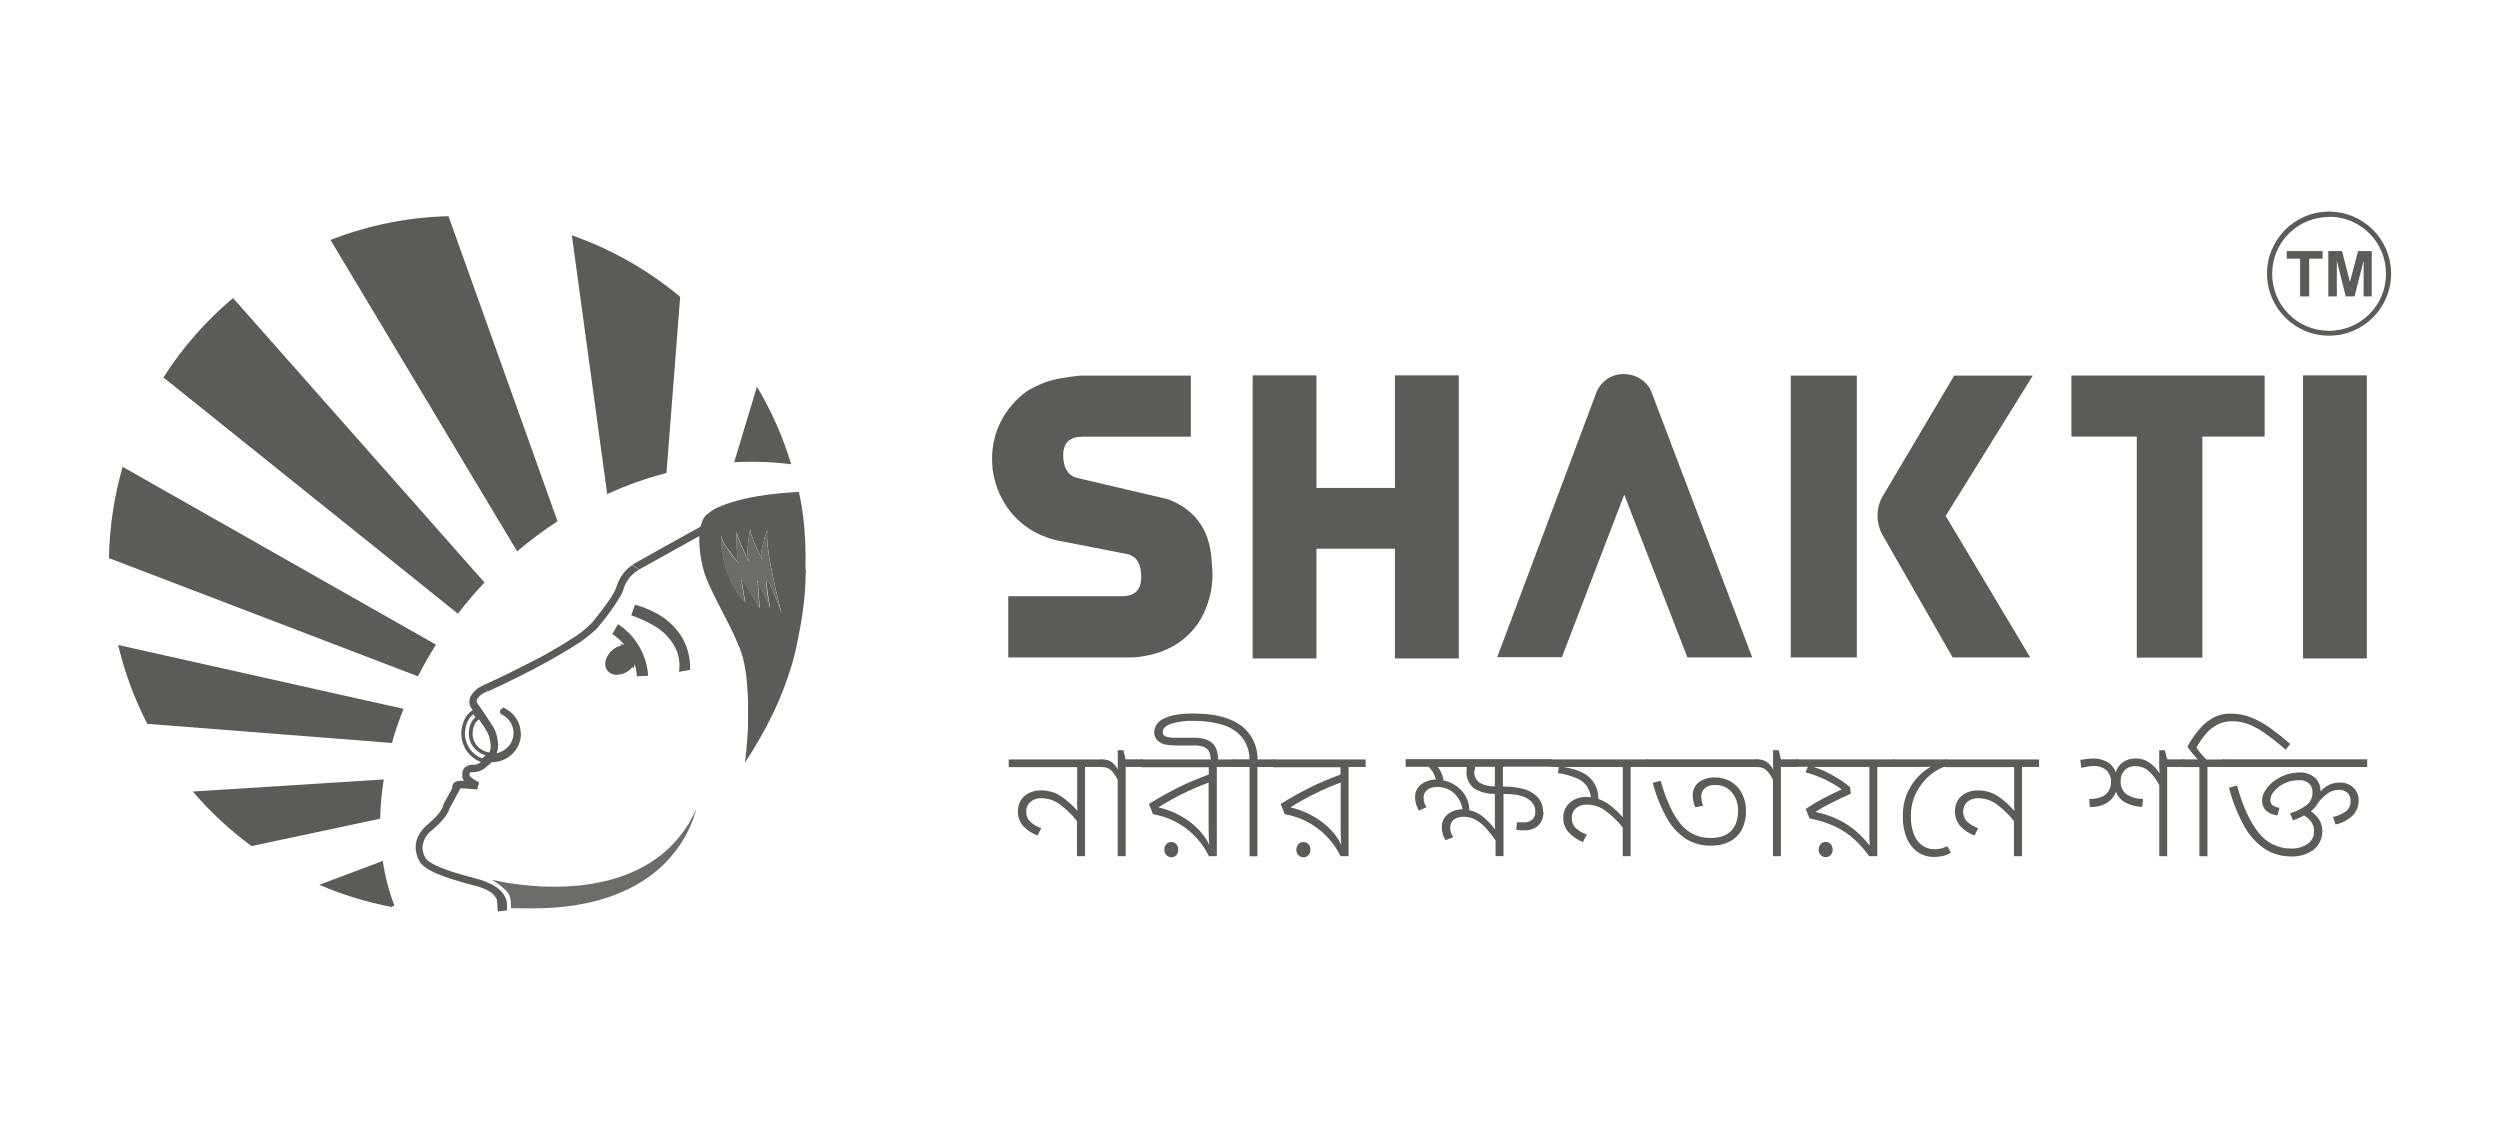<?xml version="1.0" encoding="UTF-8"?>
<svg id="Layer_1" data-name="Layer 1" xmlns="http://www.w3.org/2000/svg" viewBox="0 0 375.82 168.83">
  <defs>
    <style>
      .cls-1 {
        fill: #6b6d69;
      }

      .cls-2 {
        fill: #5a5c57;
      }
    </style>
  </defs>
  <path class="cls-2" d="m345.77,44.56v-5.67h-2.01v-1.15h5.39v1.15h-2.01v5.67h-1.37Z"/>
  <path class="cls-2" d="m350.01,44.56v-6.82h2.06l1.19,4.65,1.22-4.65h2.06v6.82h-1.22v-5.37l-1.37,5.37h-1.32l-1.34-5.37v5.37h-1.28Z"/>
  <path class="cls-2" d="m350.17,50.46c-5.15.03-9.35-4.13-9.37-9.28-.03-5.15,4.13-9.35,9.28-9.37s9.35,4.13,9.37,9.28c0,.02,0,.04,0,.05,0,5.13-4.14,9.3-9.28,9.32Zm0-17.84c-4.73-.03-8.58,3.78-8.6,8.51-.03,4.73,3.78,8.58,8.51,8.6s8.58-3.78,8.6-8.51c0-.02,0-.03,0-.05.03-4.72-3.78-8.56-8.49-8.59,0,0,0,0-.01,0v.03Z"/>
  <path class="cls-2" d="m151.55,89.63h17.1c1.94,0,2.91-.95,2.91-2.87s-.64-3.05-1.93-3.43l-10.75-2.1c-1.52-.35-2.96-.96-4.27-1.82-1.69-1.12-3.06-2.65-3.99-4.45-.97-1.81-1.48-3.84-1.48-5.9-.03-1.97.41-3.91,1.3-5.67.9-1.77,2.2-3.3,3.79-4.48,1.72-1.12,3.66-1.84,5.69-2.11.8-.14,1.62-.25,2.45-.34h16.65v9.18h-16.25c-1.95,0-2.93.91-2.94,2.74,0,1.86.65,3.01,1.94,3.43l13.82,3.24c4.25,1.61,6.45,4.88,6.59,9.8.27,2.26-.05,4.56-.93,6.66-.79,2.02-2.16,3.77-3.93,5.02-1.54,1.06-3.3,1.76-5.15,2.06-.83.17-1.67.25-2.51.24h-18.09v-9.21Z"/>
  <polygon class="cls-2" points="197.9 82.49 197.9 98.98 188.31 98.98 188.31 56.43 197.9 56.43 197.9 73.35 209.7 73.35 209.7 56.43 219.3 56.43 219.3 98.98 209.7 98.98 209.7 82.49 197.9 82.49"/>
  <path class="cls-2" d="m244.17,74.36l-9.38,24.44h-9.72l14.98-39.98c.35-.77.92-1.43,1.63-1.9.72-.46,1.57-.7,2.42-.69.86,0,1.71.23,2.45.69.74.45,1.32,1.11,1.67,1.9l15.19,40.01h-9.74l-9.5-24.47Z"/>
  <path class="cls-2" d="m269.2,56.46h9.93v42.37h-9.93v-42.37Zm24.34,42.37h11.66l-12.71-21.27,13.1-21.1h-11.82l-10.83,18.28c-.46.84-.7,1.79-.69,2.74-.02.95.2,1.89.63,2.74l10.65,18.6Z"/>
  <polygon class="cls-2" points="321.22 98.86 321.22 65.63 311.39 65.63 311.39 56.46 340.44 56.46 340.44 65.63 331.08 65.63 331.08 98.86 321.22 98.86"/>
  <rect class="cls-2" x="346.21" y="56.43" width="9.59" height="42.55"/>
  <path class="cls-2" d="m165.68,114.16v1.13h-2.57v13.42h-1.21v-5.28c-.72-.93-1.57-1.75-2.51-2.46-.81-.63-1.8-.97-2.82-.98-.6-.03-1.19.16-1.66.54-.43.38-.66.93-.63,1.5-.02.54.17,1.06.54,1.45.49.46,1.07.8,1.71,1.02l-.56,1.1c-.83-.3-1.58-.8-2.18-1.45-.52-.6-.79-1.37-.77-2.15-.02-.61.14-1.22.47-1.74.31-.47.74-.85,1.26-1.08.53-.24,1.11-.37,1.69-.36,1.1-.02,2.18.29,3.1.9.9.62,1.71,1.35,2.42,2.17,0-.27,0-.53-.03-.79s0-.5,0-.73v-5.05h-10.29v-1.15h14.07Z"/>
  <path class="cls-2" d="m171.79,114.16v1.13h-2.57v13.42h-1.2v-11.47c-.24-.52-.56-1-.96-1.41-.37-.35-.86-.54-1.37-.52h-.23v-1.15h.38c.42,0,.84.13,1.19.35.45.31.82.74,1.05,1.24-.04-.2-.05-.4-.05-.6v-2.37h.86l.31,1.37h2.59Z"/>
  <path class="cls-2" d="m185.49,114.16v1.13h-2.57v13.42h-1.18c-1.62-3.34-4.76-5.69-8.41-6.31l-.62-1.54c1.41-.89,2.87-1.7,4.34-2.44,1.51-.75,3.07-1.41,4.66-1.98v-1.1h-10.15v-1.17h13.94Zm-11.37,7.2c.99.23,1.96.57,2.87,1.03,1,.49,1.92,1.12,2.74,1.87.85.78,1.55,1.71,2.06,2.74-.06-.69-.1-1.48-.1-2.44v-6.92c-1.33.49-2.63,1.05-3.9,1.68-1.26.62-2.49,1.31-3.68,2.06m1.97,7.49c-.28,0-.54-.11-.73-.31-.22-.21-.33-.51-.32-.82-.01-.31.09-.61.3-.84.4-.42,1.06-.43,1.47-.03.01.01.02.02.03.03.2.24.3.54.29.84.02.3-.09.59-.29.82-.2.21-.48.32-.76.31"/>
  <path class="cls-2" d="m191.6,115.3h-2.57v13.42h-1.19v-13.42h-2.57v-1.15h2.57c0-1.25-.43-2.46-1.23-3.43-.8-.88-1.84-1.5-2.98-1.81-1.34-.37-2.73-.56-4.12-.54-1.19-.05-2.39.1-3.53.45-.8.3-1.19.7-1.19,1.19-.03.34.19.64.51.73.45.12.91.18,1.37.16h2.59c.64-.02,1.27.05,1.89.21.44.13.85.36,1.18.69.29.29.5.66.6,1.06.14.49.2.99.19,1.5h-1.08c-.03-.36-.08-.71-.16-1.06-.06-.26-.2-.5-.4-.69-.21-.18-.46-.32-.73-.4-.43-.11-.87-.16-1.31-.14h-2.59c-.52,0-1.03-.04-1.54-.12-.38-.05-.73-.2-1.03-.44-.25-.14-.45-.35-.57-.61-.14-.26-.21-.56-.2-.86.05-.89.6-1.66,1.43-2,.95-.52,2.44-.78,4.47-.78,3.05,0,5.4.57,7.04,1.72,1.66,1.2,2.63,3.13,2.59,5.18h2.55v1.15Z"/>
  <path class="cls-2" d="m205.3,114.16v1.13h-2.57v13.42h-1.21c-1.62-3.33-4.73-5.68-8.38-6.31l-.62-1.54c1.41-.89,2.86-1.7,4.34-2.44,1.51-.75,3.07-1.41,4.66-1.98v-1.1h-10.17v-1.17h13.96Zm-11.37,7.2c1.01.23,1.98.57,2.9,1.03,1,.49,1.92,1.12,2.74,1.87.86.77,1.56,1.71,2.06,2.74-.05-.69-.09-1.48-.09-2.44v-6.92c-1.33.49-2.63,1.05-3.9,1.68-1.26.62-2.49,1.31-3.68,2.06m1.97,7.49c-.28,0-.54-.11-.73-.31-.22-.21-.34-.51-.32-.82-.01-.31.1-.61.31-.84.39-.41,1.05-.43,1.46-.04.01.01.03.02.04.04.2.23.31.54.3.84.02.3-.09.6-.3.82-.2.21-.47.32-.75.31"/>
  <path class="cls-2" d="m232.03,122.08c0,.44-.09.87-.27,1.28-.19.43-.51.79-.91,1.04-.52.31-1.11.45-1.71.42h-.63c-.2-.02-.39-.05-.58-.1l.12-1.13c.13.02.26.03.39.03h.47c.54.06,1.07-.1,1.49-.45.28-.31.42-.72.4-1.14,0-.35-.06-.69-.21-1-.14-.26-.33-.49-.56-.69-.48-.39-1.04-.66-1.65-.78-.78-.15-1.57-.21-2.36-.21v9.35h-1.19v-2.36c-.42-.61-.88-1.2-1.37-1.76-.45-.52-.97-.96-1.56-1.31-.55-.32-1.18-.49-1.83-.49-.54-.03-1.08.12-1.52.43-.36.3-.57.76-.54,1.23,0,.27.04.53.13.78.08.22.19.43.32.62l-1.15.47c-.17-.28-.31-.58-.41-.89-.1-.35-.15-.71-.15-1.08-.02-.55.15-1.1.49-1.53.32-.4.74-.7,1.21-.88.45-.18.92-.27,1.41-.28-.15-.9-.58-1.74-1.24-2.37-.69-.65-1.61-1-2.55-.97-.54-.04-1.08.12-1.52.43-.37.3-.57.76-.54,1.23,0,.27.04.53.13.78.08.21.18.41.3.6l-1.15.51c-.15-.3-.28-.61-.4-.93-.11-.35-.17-.71-.16-1.08-.03-.56.16-1.11.51-1.54.34-.39.77-.68,1.25-.86.44-.17.9-.26,1.37-.27-.1-.37-.24-.73-.43-1.06-.19-.31-.42-.6-.69-.85h-3.43v-1.15h22.03v1.13h-7.41v2.99c1.04-.01,2.08.11,3.09.36.68.19,1.32.51,1.87.97.72.63,1.11,1.55,1.08,2.5m-11.49-6.22v-.56h-4.33c.22.28.4.59.54.93.16.35.26.72.29,1.1,1.43.27,2.66,1.16,3.38,2.42.35.63.53,1.34.52,2.06.79.16,1.52.52,2.13,1.04.65.55,1.24,1.18,1.76,1.86-.03-.27-.05-.55-.05-.82v-4.55c-1.12.04-2.22-.25-3.17-.84-.78-.65-1.19-1.65-1.09-2.67m1.17-.04c-.09.71.2,1.42.76,1.87.71.4,1.51.6,2.33.56v-2.94h-2.99v.51"/>
  <path class="cls-2" d="m247.7,114.16v1.13h-2.57v13.42h-1.19v-4.32c-.73-.92-1.58-1.74-2.52-2.45-.81-.63-1.81-.98-2.84-.99-.6-.03-1.19.16-1.66.54-.43.38-.66.93-.63,1.5-.02.54.17,1.06.54,1.45.49.46,1.07.8,1.71,1.02l-.59,1.13c-.82-.33-1.55-.83-2.15-1.48-.53-.59-.81-1.36-.8-2.15-.02-.61.15-1.2.48-1.71.32-.47.75-.84,1.26-1.08.52-.25,1.09-.38,1.67-.38.25,0,.5.02.75.05-.09-.59-.3-1.15-.61-1.66-.37-.51-.88-.91-1.46-1.16-.93-.39-1.9-.66-2.89-.8l.14-.93h-1.15v-1.13h14.5Zm-7.42,5.76v.19c.72.25,1.39.62,1.98,1.11.61.5,1.18,1.05,1.69,1.65v-7.57h-8.89c1.9.31,3.25.88,4.03,1.72.76.78,1.19,1.83,1.18,2.92"/>
  <path class="cls-2" d="m264.19,115.3h-16.72v-1.15h16.72v1.15Zm-7.07,11.83c-1.22,0-2.43-.3-3.49-.91-1.2-.74-2.2-1.77-2.9-2.98-1.01-1.74-1.78-3.61-2.28-5.56l1.19-.3c.86,2.98,1.87,5.15,3.04,6.53,1.08,1.33,2.71,2.09,4.42,2.06.88.04,1.75-.15,2.52-.57.58-.35,1.03-.88,1.29-1.5.25-.62.37-1.29.37-1.96.04-1.02-.29-2.03-.93-2.83-.62-.73-1.55-1.14-2.5-1.1-.57-.05-1.14.13-1.59.49-.34.34-.53.8-.51,1.28,0,.21.02.42.06.62.05.25.13.5.22.73l-1.17.23c-.25-.55-.38-1.14-.39-1.74-.05-.8.31-1.58.95-2.06.69-.48,1.52-.72,2.36-.69.85-.01,1.69.2,2.42.63.72.43,1.3,1.05,1.67,1.79.42.84.63,1.76.6,2.7.01.88-.17,1.75-.54,2.55-.38.79-.99,1.44-1.75,1.88-.95.51-2.02.74-3.09.69"/>
  <path class="cls-2" d="m270.29,114.16v1.13h-2.57v13.42h-1.19v-11.47c-.24-.52-.56-1-.95-1.41-.37-.35-.86-.54-1.37-.52h-.24v-1.15h.38c.42,0,.84.13,1.19.35.46.31.82.74,1.05,1.24-.04-.2-.05-.4-.05-.6v-2.37h.86l.31,1.37h2.59Z"/>
  <path class="cls-2" d="m284.78,114.16v1.13h-2.57v13.42h-1.22c-.65-.92-1.39-1.76-2.22-2.52-.85-.78-1.81-1.42-2.85-1.92-1.24-.58-2.55-.99-3.89-1.24l-.58-1.43c.84-.57,1.71-1.09,2.61-1.56.99-.52,1.93-.98,2.82-1.37-.77-.54-1.58-1.02-2.42-1.44-.98-.47-2-.85-3.05-1.13l.38-.84h-1.74v-1.1h14.73Zm-3.79,1.13h-8.37c1.07.34,2.1.8,3.07,1.37.86.48,1.67,1.04,2.43,1.67l.1,1c-.91.39-1.85.83-2.82,1.32-.86.42-1.7.9-2.51,1.41,1.22.24,2.4.64,3.52,1.18.96.47,1.85,1.07,2.66,1.76.74.64,1.41,1.36,2.01,2.13,0-.32-.05-.69-.06-1.04s0-.69,0-1.02v-9.8Zm-6.55,13.56c-.28,0-.54-.11-.73-.31-.22-.21-.33-.51-.32-.82-.01-.31.1-.61.3-.84.4-.42,1.06-.43,1.47-.03.01.01.02.02.04.03.2.23.3.54.3.84.01.3-.09.59-.3.82-.2.21-.48.32-.76.31"/>
  <path class="cls-2" d="m292.69,114.16v1.13h-.49c-.62.24-1.2.57-1.73.98-.6.46-1.14.99-1.59,1.59-.49.65-.89,1.36-1.17,2.13-.3.85-.46,1.74-.45,2.64-.04.99.13,1.97.49,2.89.26.66.71,1.22,1.3,1.63.52.34,1.12.52,1.74.51.34,0,.68-.03,1.02-.11.31-.08.62-.2.91-.36l.56.98c-.38.23-.78.41-1.21.51-.43.09-.87.14-1.31.14-.88.02-1.74-.24-2.47-.73-.74-.54-1.32-1.27-1.66-2.12-.42-1.05-.62-2.17-.59-3.29-.01-1.07.17-2.13.54-3.14.36-.91.87-1.76,1.51-2.5.61-.71,1.34-1.31,2.14-1.78l-.96.03h-4.72v-1.13h8.14Z"/>
  <path class="cls-2" d="m306.53,114.16v1.13h-2.57v13.42h-1.21v-5.28c-.72-.93-1.57-1.75-2.51-2.46-.81-.63-1.8-.97-2.82-.98-.6-.03-1.19.16-1.66.54-.43.38-.66.93-.63,1.5-.02.54.17,1.06.54,1.45.49.45,1.08.8,1.71,1.02l-.56,1.1c-.83-.3-1.57-.8-2.17-1.45-.9-1.11-1.03-2.66-.31-3.89.3-.47.74-.85,1.26-1.08.53-.24,1.11-.37,1.69-.36,1.1-.02,2.18.29,3.1.9.9.62,1.71,1.35,2.42,2.17,0-.27,0-.53-.03-.79s0-.5,0-.73v-5.05h-10.29v-1.15h14.07Z"/>
  <path class="cls-2" d="m314.62,114.01c.71,0,1.42.16,2.06.48.66.34,1.15.92,1.37,1.63.18-.65.59-1.21,1.15-1.59.54-.34,1.17-.52,1.81-.51.77-.02,1.53.21,2.15.65.59.44,1.09.97,1.48,1.59,0-.32-.05-.77-.05-1.33v-2.14h.84l.36,1.37h2.57v1.13h-2.57v13.42h-1.19v-10.69c-.4-.8-.94-1.52-1.61-2.12-.54-.47-1.23-.73-1.95-.73-.61-.03-1.2.19-1.64.61-.43.47-.65,1.09-.6,1.73-.03.69.26,1.35.77,1.81.75.54,1.67.81,2.59.76l-.11,1.21c-.92-.01-1.82-.25-2.62-.69-.61-.35-1.09-.91-1.33-1.58-.25.68-.71,1.26-1.32,1.65-.79.46-1.7.69-2.61.64l-.1-1.21c.68.03,1.35-.09,1.98-.36.43-.2.78-.53,1-.94.19-.37.3-.78.3-1.2.03-.64-.2-1.27-.63-1.75-.56-.5-1.31-.75-2.06-.69-.27,0-.54.03-.8.08-.29.05-.62.1-.99.19l-.14-1.19c.36-.06.69-.12.98-.15.32-.04.63-.06.95-.06"/>
  <path class="cls-2" d="m334.41,114.16v1.13h-2.57v13.42h-1.21v-13.4h-2.57v-1.15h2.34c-.28-.3-.56-.6-.83-.93-.27-.32-.52-.65-.75-.99.47-.85,1.02-1.66,1.63-2.42.59-.74,1.31-1.37,2.13-1.85.87-.48,1.84-.72,2.83-.69,1.07,0,2.13.21,3.12.62,1.03.44,2,.99,2.9,1.65.94.69,1.9,1.45,2.86,2.29l-.69.87c-1.03-.91-1.99-1.68-2.87-2.3-.79-.59-1.65-1.09-2.56-1.48-.83-.34-1.71-.52-2.61-.51-.78-.01-1.55.16-2.24.52-.67.36-1.27.85-1.76,1.43-.52.62-.98,1.29-1.37,2,.19.3.4.59.62.86.28.33.58.65.89.95l2.7-.02Z"/>
  <path class="cls-2" d="m355.86,115.3h-21.68v-1.15h21.68v1.15Zm-6.76,9.61c.04,1.09-.44,2.13-1.28,2.81-.99.73-2.2,1.09-3.43,1.03-1.34,0-2.65-.36-3.79-1.05-1.3-.84-2.37-1.99-3.13-3.33-1.06-1.87-1.86-3.87-2.38-5.95l1.19-.35c.88,3.17,1.97,5.55,3.27,7.13,1.16,1.5,2.95,2.38,4.85,2.36.89.03,1.76-.21,2.5-.69.65-.46,1.01-1.22.96-2.01,0-.46-.13-.91-.4-1.29-.29-.39-.66-.73-1.08-.98-.54.29-1.1.54-1.68.75l-.45-1.07c.9-.27,1.74-.69,2.5-1.24.58-.46.9-1.16.88-1.89.03-.51-.16-1.01-.52-1.37-.44-.36-.99-.53-1.56-.49-.73,0-1.46.16-2.12.48-.59.28-1.12.68-1.55,1.17-.35.36-.56.83-.58,1.32-.02.3.1.58.31.79.32.22.68.36,1.06.4l-.3,1.15c-1.54-.25-2.31-1.01-2.32-2.27.01-.51.17-1.01.45-1.43.32-.53.73-.99,1.21-1.37.54-.42,1.14-.76,1.78-1,.68-.26,1.4-.39,2.13-.39.86-.06,1.72.22,2.38.78.57.53.87,1.28.84,2.06.38-.43.85-.78,1.37-1.02.47-.2.97-.3,1.48-.3.78-.04,1.53.24,2.11.76.52.51.8,1.22.78,1.96,0,.75-.27,1.48-.75,2.06-.73.78-1.69,1.31-2.74,1.51l-.37-1.12c.7-.15,1.37-.45,1.95-.87.46-.36.71-.92.69-1.5.04-.49-.15-.97-.51-1.3-.36-.28-.81-.43-1.26-.41-.54,0-1.06.15-1.52.43-.66.44-1.23,1-1.69,1.65-.25.44-.59.83-1,1.14.51.32.94.75,1.26,1.26.31.51.48,1.1.47,1.69"/>
  <path class="cls-2" d="m65.54,96.91l-47.1-26.73c-1.29,4.46-1.98,9.08-2.06,13.72l46.45,17.77c.82-1.61,1.72-3.2,2.71-4.76Z"/>
  <path class="cls-2" d="m72.83,87.56l-2.66-3.01-35.14-39.75c-4.07,3.43-7.6,7.45-10.46,11.94l44.26,35.51c1.24-1.6,2.57-3.16,4-4.68Z"/>
  <path class="cls-2" d="m77.74,82.89c1.92-1.64,3.95-3.16,6.07-4.54l-10.79-30.19-5.6-15.66c-6.08.15-12.08,1.36-17.74,3.57l21.48,35.84,6.58,10.97Z"/>
  <path class="cls-2" d="m59.28,136.11c-.82-2.16-1.4-4.4-1.74-6.69l-9.54,3.59c3.49,1.5,7.13,2.62,10.86,3.33l.41-.23Z"/>
  <path class="cls-2" d="m58.92,111.69c.49-1.74,1.07-3.45,1.74-5.13l-42.9-9.6c.97,4.11,2.44,8.09,4.38,11.85l36.79,2.88Z"/>
  <path class="cls-2" d="m28.99,118.99c2.61,3.06,5.57,5.81,8.82,8.2l19.34-4.12c.04-1.98.22-3.95.54-5.9l-28.69,1.82Z"/>
  <path class="cls-2" d="m118.94,69.79h0c-1.23-4.08-2.96-8-5.15-11.66l-3.42,11.36c2.86-.16,5.72-.06,8.56.3Z"/>
  <path class="cls-2" d="m91.27,74.27c2.88-1.31,5.86-2.37,8.92-3.17l2.06-26.48c-4.83-4.03-10.34-7.16-16.28-9.24l5.2,38.1.1.78Z"/>
  <path class="cls-2" d="m103.74,100.7c.07-1.74-.37-3.47-1.26-4.97-.96-1.53-2.32-2.77-3.92-3.6-.99-.52-2.03-.93-3.11-1.23l-.56,1.61c1.23.4,2.4.94,3.51,1.61,1.54.87,2.73,2.24,3.4,3.88.33.96.43,1.99.27,3l1.67-.3Z"/>
  <path class="cls-2" d="m91.17,98.9c-.1.23-.16.48-.19.73-.05.46.1.91.39,1.26.19.2.42.36.69.44.22.08.45.12.69.12.7-.02,1.38-.28,1.91-.74.08-.07.16-.14.23-.22s.15-.16.22-.25l.12.31.19-.69c.18.59.28,1.2.32,1.81l1.69-.09c-.04-.79-.19-1.57-.43-2.32-.54-1.74-1.54-3.3-2.89-4.51-.37-.34-.78-.65-1.21-.91l-.85,1.47c.51.34.99.73,1.41,1.18.13.14.26.28.39.44l-.62-.13.18.25c-.51.11-.98.34-1.37.69-.38.32-.67.72-.86,1.17Z"/>
  <path class="cls-2" d="m72.64,103.04c-.8.31-1.47.89-1.89,1.65l-.05.12c-.2.48-.19,1.02.04,1.48,0,0,.13.19.32.46-.65.44-1.15,1.08-1.41,1.83-.2.56-.3,1.15-.3,1.74,0,.79.21,1.56.6,2.24.53.91,1.35,1.61,2.33,1.99-.3.28-.69.44-1.1.42-.48-.04-.96.11-1.33.42h0c-.25.29-.38.65-.36,1.03v.24c.01.27.11.52.29.72-.8-.05-1.41.05-1.67.48-.12.19-.16.42-.13.64l-1.37,2.5v.17s-.23,1.02-2.25,2.7c-1.57,1.31-1.94,2.65-1.87,3.73.05.62.22,1.23.52,1.78l.07.14c.32.54,1.09,1.31,3.81,2.29,1.13.4,2.59.85,4.51,1.34.74.17,1.45.45,2.11.81.54.29.97.76,1.2,1.32l.12,1.65v.09h0l.69-.08.69-.09h0v-.84c0-.08.14-1.56-1.87-2.82-.87-.51-1.81-.89-2.79-1.12-1.37-.36-2.54-.69-3.48-.99-3.04-.99-3.91-1.72-4.12-2.11l-.03-.06h0c-.3-.52-.44-1.11-.4-1.71.13-.98.66-1.86,1.47-2.44,2.06-1.71,2.51-2.89,2.61-3.27l.38-.69,1.04-1.93.15-.25-.05-.1h.11c.89,0,2.36.15,2.51.16h0l.29-1.08c-.53-.23-1.01-.56-1.43-.96v-.32c0-.05,0-.1,0-.15,0,0,.1-.09.54-.09.75,0,1.47-.29,1.99-.82.08-.08.17-.16.27-.23.19-.13.36-.28.51-.45h.05c1.25,0,2.45-.54,3.28-1.48.64-.72,1.02-1.64,1.07-2.61v-.21c-.01-.12-.03-.24-.05-.36-.1-1.22-.73-2.33-1.72-3.04-.11-.09-.23-.16-.35-.23-.05-.04-.1-.07-.16-.1-.12-.08-.25-.16-.38-.23l-.07.17h-.06c-.21.08-.36.27-.37.49,0,.11.05.21.12.3l.3-.73.69.8-.69-.8-.3.69s0,.07.04.09c.05.05.11.08.17.11l.14.08c.96.54,1.56,1.54,1.58,2.64v.05c-.01,1.13-.64,2.16-1.63,2.68-.29.16-.59.27-.91.34.05-.13.09-.27.12-.4.13-.49.14-1.01.04-1.5-.08-.63-.26-1.24-.54-1.82-.1-.2-.24-.41-.43-.69l-.26-.4c-.78-1.24-1.88-2.79-1.9-2.8-.05-.17-.03-.34.04-.5.02-.04.04-.09.06-.12.38-.53.93-.91,1.55-1.1h0l-.38-.47-.31-.43Zm.27,6.49c.46.62.74,1.36.81,2.13.08.39.06.8-.05,1.19-.03.09-.06.18-.1.26h-.08c-.34-.06-.66-.17-.96-.34-.9-.48-1.47-1.41-1.49-2.44,0-.47.08-.94.27-1.37.15-.33.39-.61.69-.82.23.33.45.69.69.99l.1.15.14.25Zm-2.26,3.07c-.48-.66-.75-1.46-.75-2.28,0-.56.09-1.11.29-1.63.2-.52.53-.97.96-1.32l.32.47c-.32.26-.56.6-.72.98-.19.48-.28.99-.27,1.5h0c0,.89.37,1.74,1.01,2.35.42.41.93.71,1.49.87-.09.12-.2.23-.32.32l-.2.15c-.73-.29-1.36-.77-1.83-1.41h.03Zm.8-5.79h0c.09-.06.19-.12.3-.18-.11.05-.22.11-.32.18h.03Z"/>
  <path class="cls-2" d="m78.66,100.11c-1.5.78-2.9,1.46-4.01,1.98-.74.35-1.37.62-1.76.8-.1.04-.19.1-.28.14l.35.43.38.47c.4-.17,1.3-.58,2.51-1.16,1.07-.52,2.38-1.17,3.77-1.88,1.1-.57,2.26-1.19,3.38-1.82s2.26-1.3,3.27-1.94c1.2-.72,2.31-1.57,3.33-2.52.13-.13.26-.27.38-.42l.18-.23c1.19-1.4,2.25-2.89,3.18-4.47.12-.22.23-.45.32-.69.31-1.25,1.09-2.33,2.17-3.03l.27-.15-.64-.4-.43-.26c-.87.58-1.57,1.4-2,2.36-.17.36-.32.74-.45,1.12-.31.87-1.32,2.35-3.32,4.86h0s-.07.08-.1.12l-.08.1c-1.01,1.05-2.16,1.96-3.43,2.68-1.04.69-2.23,1.37-3.43,2.06s-2.42,1.26-3.58,1.86Z"/>
  <path class="cls-2" d="m105.12,80.59c-.03,1.56.14,3.11.52,4.62,0,.1.05.21.08.31.42,1.75,1.8,4.36,3.16,7,.86,1.6,1.63,3.24,2.32,4.92.2.51.37,1.02.51,1.55.23.96.4,1.94.51,2.93.13,1.21.21,2.49.23,3.79v3.07c0,.9-.08,1.77-.14,2.59s-.13,1.61-.21,2.31c0,.21-.05.41-.08.6s-.03.25-.05.37h0s.44-.63,1.11-1.72c.47-.75,1.04-1.73,1.67-2.87,1.82-3.27,3.28-6.73,4.34-10.32.4-1.43.73-2.87.99-4.33h0c.67-3.25,1.03-6.56,1.07-9.87l-.07.08c0,.73-.05,1.46-.1,2.21.04-.73.08-1.47.1-2.2.06-2.18,0-4.36-.19-6.53-.1-1.04-.23-2.06-.38-3.05-.12-.69-.26-1.43-.42-2.11l-1.09.07c-5.49.36-8.78,1.3-10.6,2.06-.75.28-1.45.68-2.06,1.21,0,0-.69.39-1.03,1.89l-6,3.33-4.01,2.25c-.09.05-.16.12-.25.17l.43.27.64.4,3.09-1.72,5.93-3.29Zm5.59-.79c0,.91,2.4,5.74,1.87,4.49s.21-4.8.21-4.8c0,.69.69,2.39,1.27,3.55.43.89.76,1.46.54.99-.17-.7-.14-1.43.07-2.11.18-.78.41-1.55.69-2.3-.05.38-.07.76-.05,1.14.08,2.59,1.12,7.18,1.74,9.69.27,1.08.45,1.78.45,1.78,0,0-.25-.72-.59-1.61-.6-1.58-1.45-3.71-1.58-3.28-.2.69.45,4.12.45,4.12l-1.86-4.23.29,4.23s-1.86-3.26-2.5-4.12c-.13-.18-.21-.25-.21-.16s0,.25.05.46c.14.97.51,2.95.51,2.95-.45-.51-.87-1.04-1.24-1.61-.12-.19-.23-.36-.34-.55-.48-.8-.87-1.65-1.18-2.52,0-.03,0-.05,0-.08-.12-.32-.21-.63-.3-.94-.41-1.42-.61-2.9-.59-4.38.13.58.37,1.12.73,1.6l.12.19c.69.98,1.5,2,1.82,2.41-.43-.87-.36-4.87-.36-4.87Z"/>
  <path class="cls-2" d="m75.22,107.41h.07s0-.06-.04-.09l-.03.09Z"/>
  <path class="cls-1" d="m103.41,124c-3.17,5.05-8.03,7.49-12.89,8.56l-.23.05c-1.19.25-2.39.43-3.6.54-1.81.16-3.63.19-5.45.1-2.04-.11-4.06-.35-6.07-.73-.8-.16-1.26-.28-1.26-.28,0,0,.39.23.9.58.55.38,1.06.83,1.51,1.33.62.72.49,2.39.49,2.39h1.95c15.95.4,22.15-6.74,24.52-11.31.32-.63.61-1.28.86-1.94,0-.09.07-.19.1-.27.26-.75.38-1.26.43-1.41-.19.42-.39.82-.6,1.21s-.43.83-.64,1.19Z"/>
  <path class="cls-2" d="m104.66,121.7s0-.03,0-.05c0,0,.01-.03,0,.05Z"/>
  <path class="cls-1" d="m116.9,90.62c.34.89.59,1.61.59,1.61,0,0-.19-.69-.45-1.78-.62-2.51-1.67-7.09-1.74-9.69-.01-.38,0-.76.05-1.14-.27.75-.5,1.52-.69,2.3-.21.69-.24,1.42-.07,2.11.22.47-.11-.1-.54-.99-.56-1.15-1.29-2.84-1.27-3.55,0,0-.73,3.55-.21,4.8s-1.91-3.58-1.87-4.49c0,0-.06,4,.34,4.9-.32-.4-1.17-1.43-1.82-2.41l-.12-.19c-.35-.47-.6-1.01-.73-1.58-.02,1.48.18,2.96.59,4.38.09.31.19.62.3.94,0,.03,0,.05,0,.08.31.88.7,1.72,1.18,2.52.11.19.22.36.34.55.37.57.79,1.11,1.24,1.61,0,0-.37-1.98-.51-2.95,0-.21-.05-.37-.05-.46s.08,0,.21.16c.64.86,2.5,4.12,2.5,4.12l-.29-4.23,1.86,4.23s-.69-3.43-.45-4.12c.16-.48,1.01,1.65,1.61,3.23Z"/>
</svg>